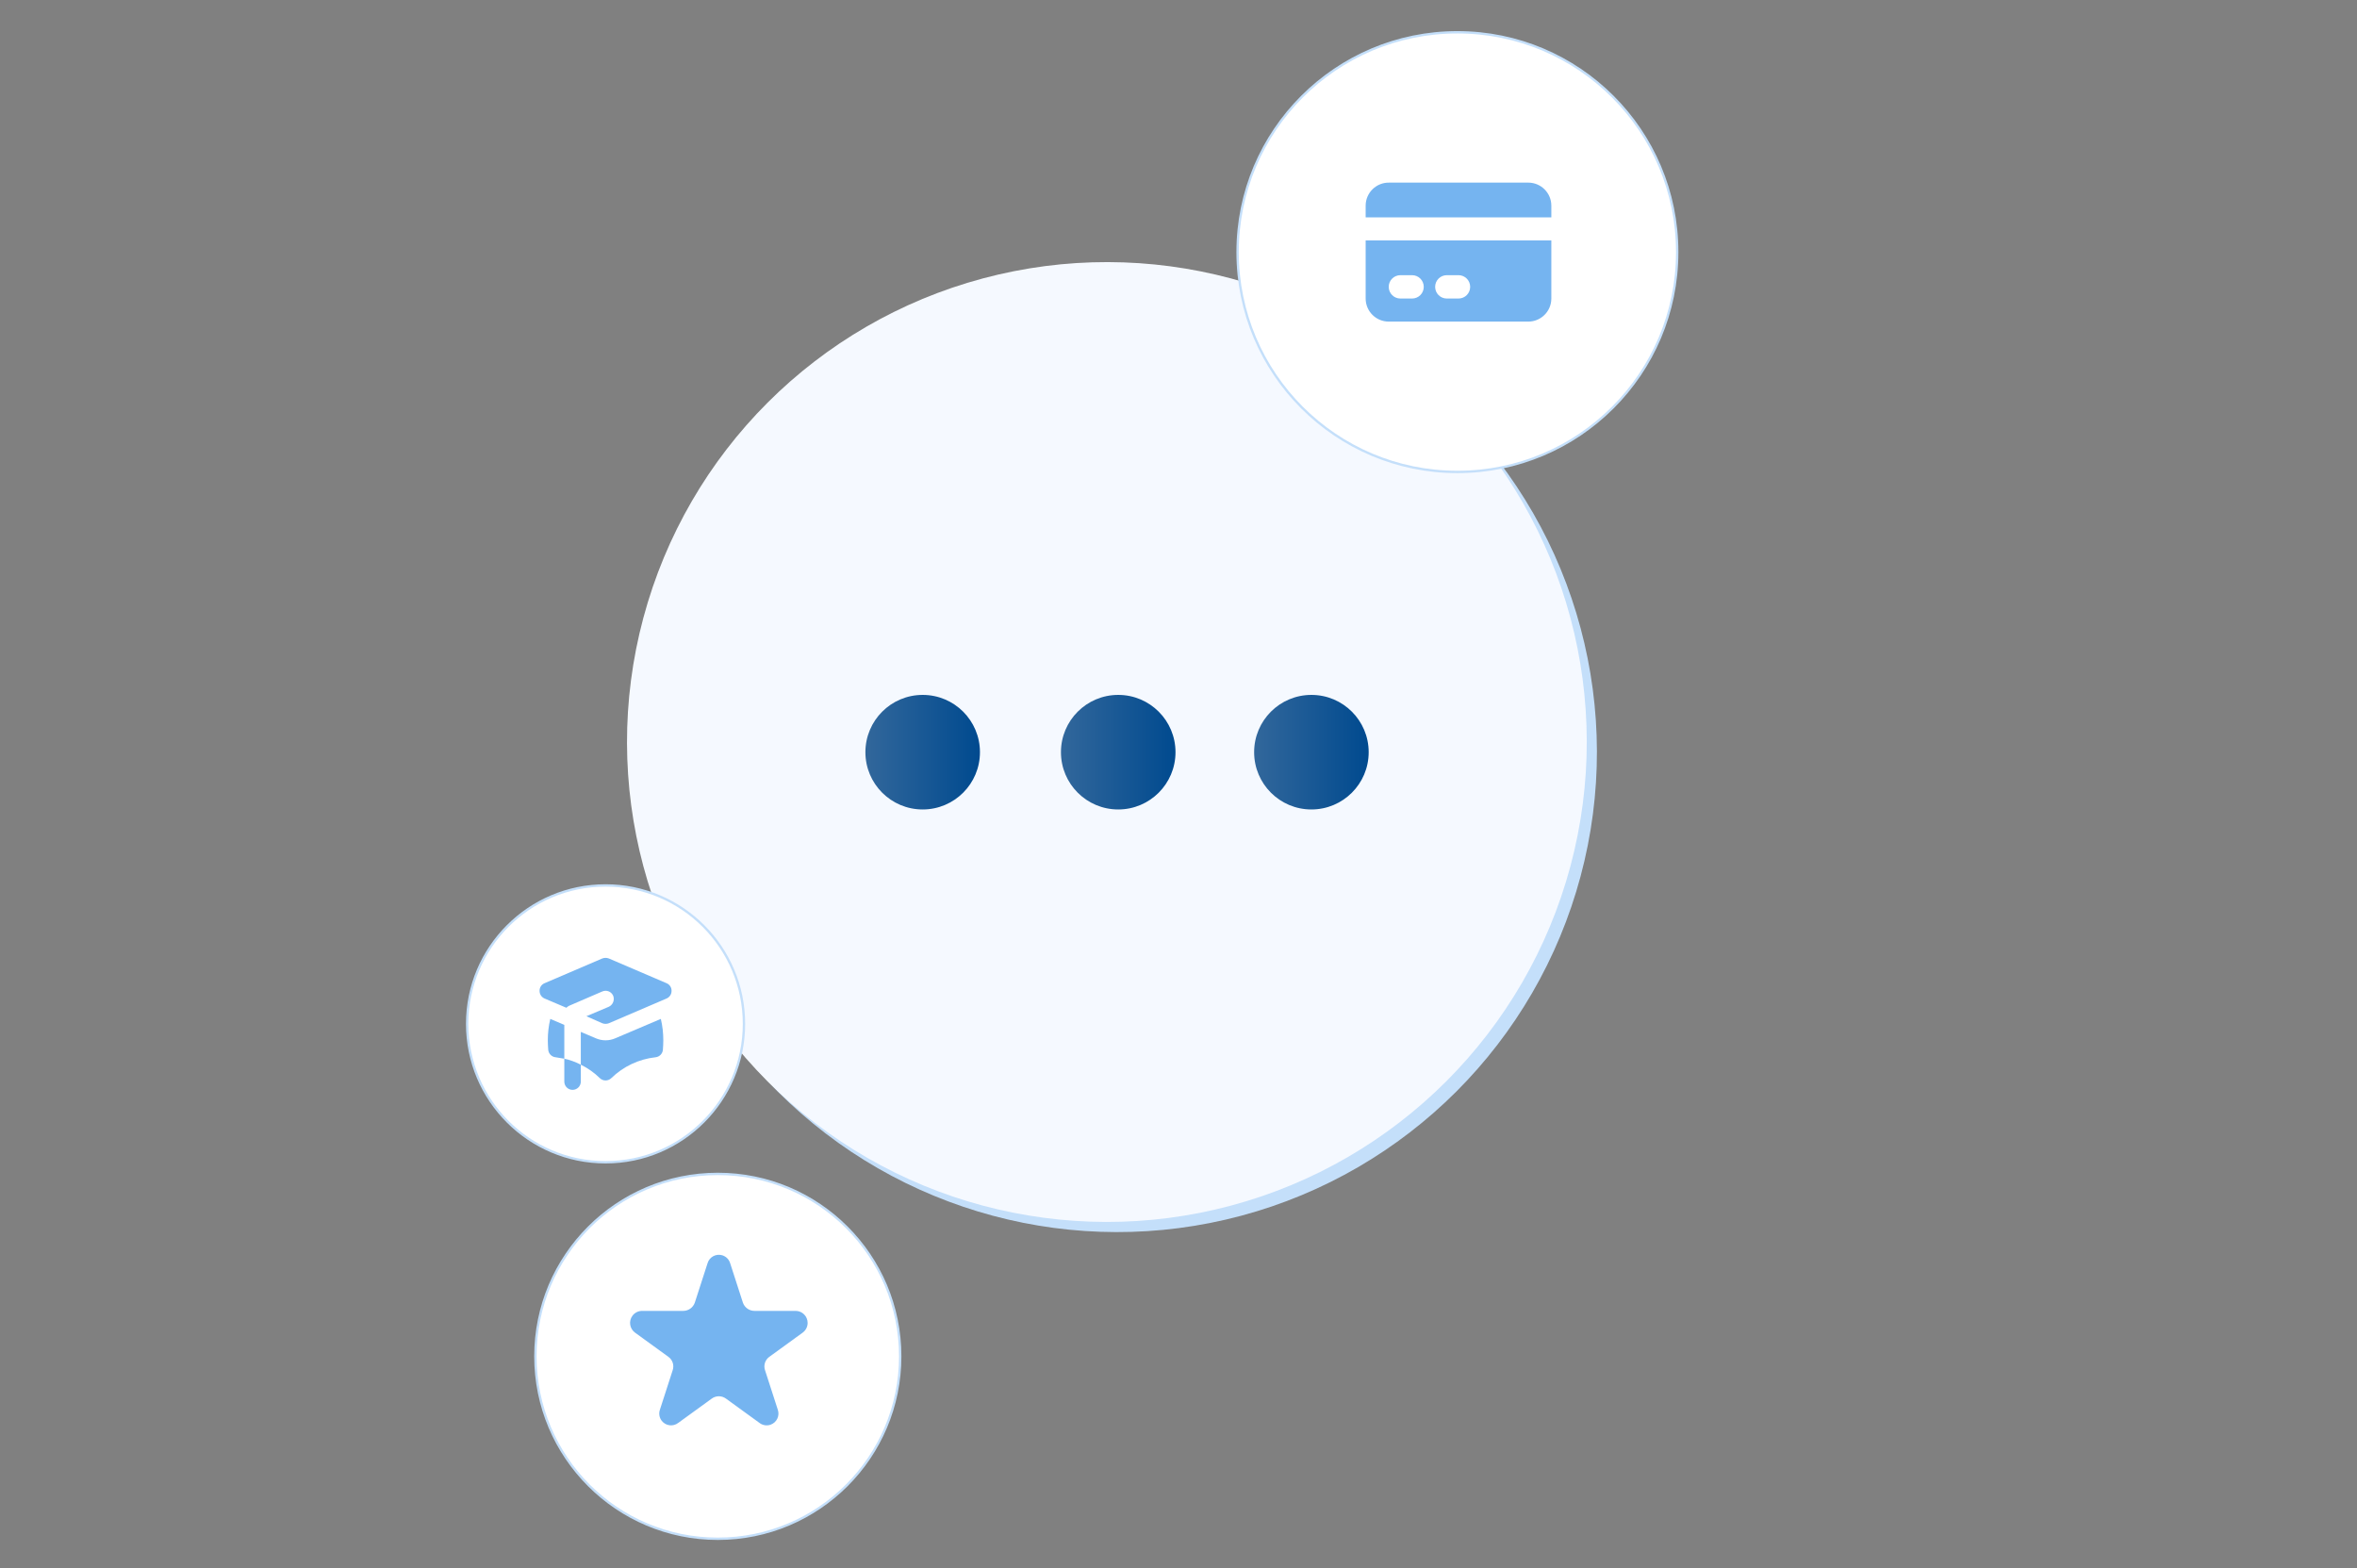 <?xml version="1.0" encoding="UTF-8"?><svg id="a" xmlns="http://www.w3.org/2000/svg" width="1000" height="665.194" xmlns:xlink="http://www.w3.org/1999/xlink" viewBox="0 0 1000 665.194"><rect x="0" y="0" width="1000" height="665.194" fill="#808080" stroke="none"/><defs><style>.e{fill:url(#d);}.f{fill:url(#c);}.g{fill:url(#b);}.h{fill:none;}.i{fill:#f5f9ff;}.j{fill:#c4dffa;}.k,.l{fill:#75b4f0;}.m{fill:#fff;stroke:#c4dffa;stroke-miterlimit:10;}.l{fill-rule:evenodd;}</style><linearGradient id="b" x1="367.163" y1="319.101" x2="415.763" y2="319.101" gradientTransform="matrix(1, 0, 0, 1, 0, 0)" gradientUnits="userSpaceOnUse"><stop offset="0" stop-color="#32679b"/><stop offset="1" stop-color="#004a8f"/></linearGradient><linearGradient id="c" x1="450.126" x2="498.726" xlink:href="#b"/><linearGradient id="d" x1="532.087" x2="580.687" xlink:href="#b"/></defs><rect width="1000" height="665.194" style="fill:none;"/><circle cx="473.925" cy="319.101" r="203.595" transform="translate(-86.829 428.578) rotate(-45)" style="fill:#c4dffa;"/><circle cx="469.618" cy="314.793" r="203.595" transform="translate(-85.044 424.27) rotate(-45)" style="fill:#f5f9ff;"/><circle cx="618.33" cy="106.954" r="93.259" style="fill:#fff; stroke:#c4dffa; stroke-miterlimit:10;"/><circle cx="256.921" cy="434.356" r="58.721" style="fill:#fff; stroke:#c4dffa; stroke-miterlimit:10;"/><circle cx="304.542" cy="575.406" r="77.392" style="fill:#fff; stroke:#c4dffa; stroke-miterlimit:10;"/><g><circle cx="391.463" cy="319.101" r="24.3" style="fill:url(#b);"/><circle cx="474.426" cy="319.101" r="24.3" style="fill:url(#c);"/><circle cx="556.387" cy="319.101" r="24.3" style="fill:url(#d);"/></g><path d="M300.188,535.922c.773-2.651,3.549-4.173,6.2-3.4,1.64,.478,2.922,1.76,3.4,3.4l5.4,16.7c.723,2.09,2.689,3.494,4.9,3.5h17.5c2.817,.018,5.085,2.316,5.067,5.133-.01,1.605-.776,3.112-2.067,4.067l-14.2,10.3c-1.795,1.293-2.527,3.611-1.8,5.7l5.4,16.7c.92,2.604-.445,5.46-3.049,6.38-1.613,.57-3.405,.276-4.751-.78l-14.2-10.3c-1.788-1.301-4.212-1.301-6,0l-14.2,10.3c-2.173,1.704-5.316,1.324-7.02-.849-1.056-1.346-1.35-3.138-.78-4.751l5.4-16.7c.727-2.089-.005-4.407-1.8-5.7l-14.2-10.3c-2.264-1.675-2.742-4.869-1.067-7.133,.955-1.291,2.462-2.056,4.067-2.067h17.5c2.211-.006,4.177-1.41,4.9-3.5l5.4-16.7Z" style="fill:#75b4f0;"/><g><path d="M282.82,417.119l-24.499-10.5c-.9-.351-1.9-.351-2.8,0l-24.499,10.5c-1.302,.542-2.136,1.828-2.1,3.237-.012,1.402,.815,2.676,2.1,3.237l9.275,3.937c.348-.368,.764-.665,1.225-.875l14-6.037c1.768-.781,3.835,.019,4.616,1.787l.022,.05c.691,1.788-.109,3.808-1.837,4.637l-9.537,4.025,6.737,2.975c.9,.351,1.9,.351,2.8,0l24.499-10.5c1.285-.561,2.112-1.835,2.1-3.237,.036-1.409-.798-2.696-2.1-3.237Z" style="fill:#75b4f0;"/><path d="M233.472,432.257c-.709,2.981-1.062,6.036-1.05,9.1,0,1.4,.087,2.712,.175,4.025,.16,1.669,1.481,2.99,3.15,3.15l3.675,.612v-14.35l-5.95-2.537Z" style="fill:#75b4f0;"/><path d="M261.033,440.481c-2.623,1.139-5.602,1.139-8.225,0l-6.387-2.712v13.912c2.974,1.447,5.692,3.368,8.05,5.687,1.361,1.334,3.539,1.334,4.9,0,5.083-4.949,11.673-8.059,18.724-8.837,1.669-.16,2.99-1.481,3.15-3.15,.087-1.312,.175-2.625,.175-4.025,.012-3.064-.341-6.119-1.05-9.1l-19.337,8.225Z" style="fill:#75b4f0;"/><path d="M239.421,458.856c0,1.933,1.567,3.5,3.5,3.5s3.5-1.567,3.5-3.5v-7.175c-2.209-1.155-4.564-2.008-7-2.537v9.712Z" style="fill:#75b4f0;"/></g><g><path d="M648.271,77.475h-58.958c-5.404-.068-9.84,4.257-9.908,9.66,0,.042,0,.083,0,.125v4.954h78.776v-4.954c0-5.404-4.38-9.785-9.784-9.786-.042,0-.083,0-.125,0Z" style="fill:#75b4f0; fill-rule:evenodd;"/><path d="M579.404,126.648c0,5.404,4.38,9.785,9.784,9.786,.042,0,.083,0,.125,0h58.958c5.404,.068,9.84-4.257,9.908-9.66,0-.042,0-.083,0-.125v-24.648h-78.776v24.648Zm34.434-9.909h4.954c2.736,0,4.954,2.218,4.954,4.954s-2.218,4.954-4.954,4.954h-4.954c-2.736,0-4.954-2.218-4.954-4.954s2.218-4.954,4.954-4.954Zm-19.694,0h4.954c2.736,0,4.954,2.218,4.954,4.954s-2.218,4.954-4.954,4.954h-4.954c-2.736,0-4.954-2.218-4.954-4.954s2.218-4.954,4.954-4.954Z" style="fill:#75b4f0; fill-rule:evenodd;"/></g></svg>